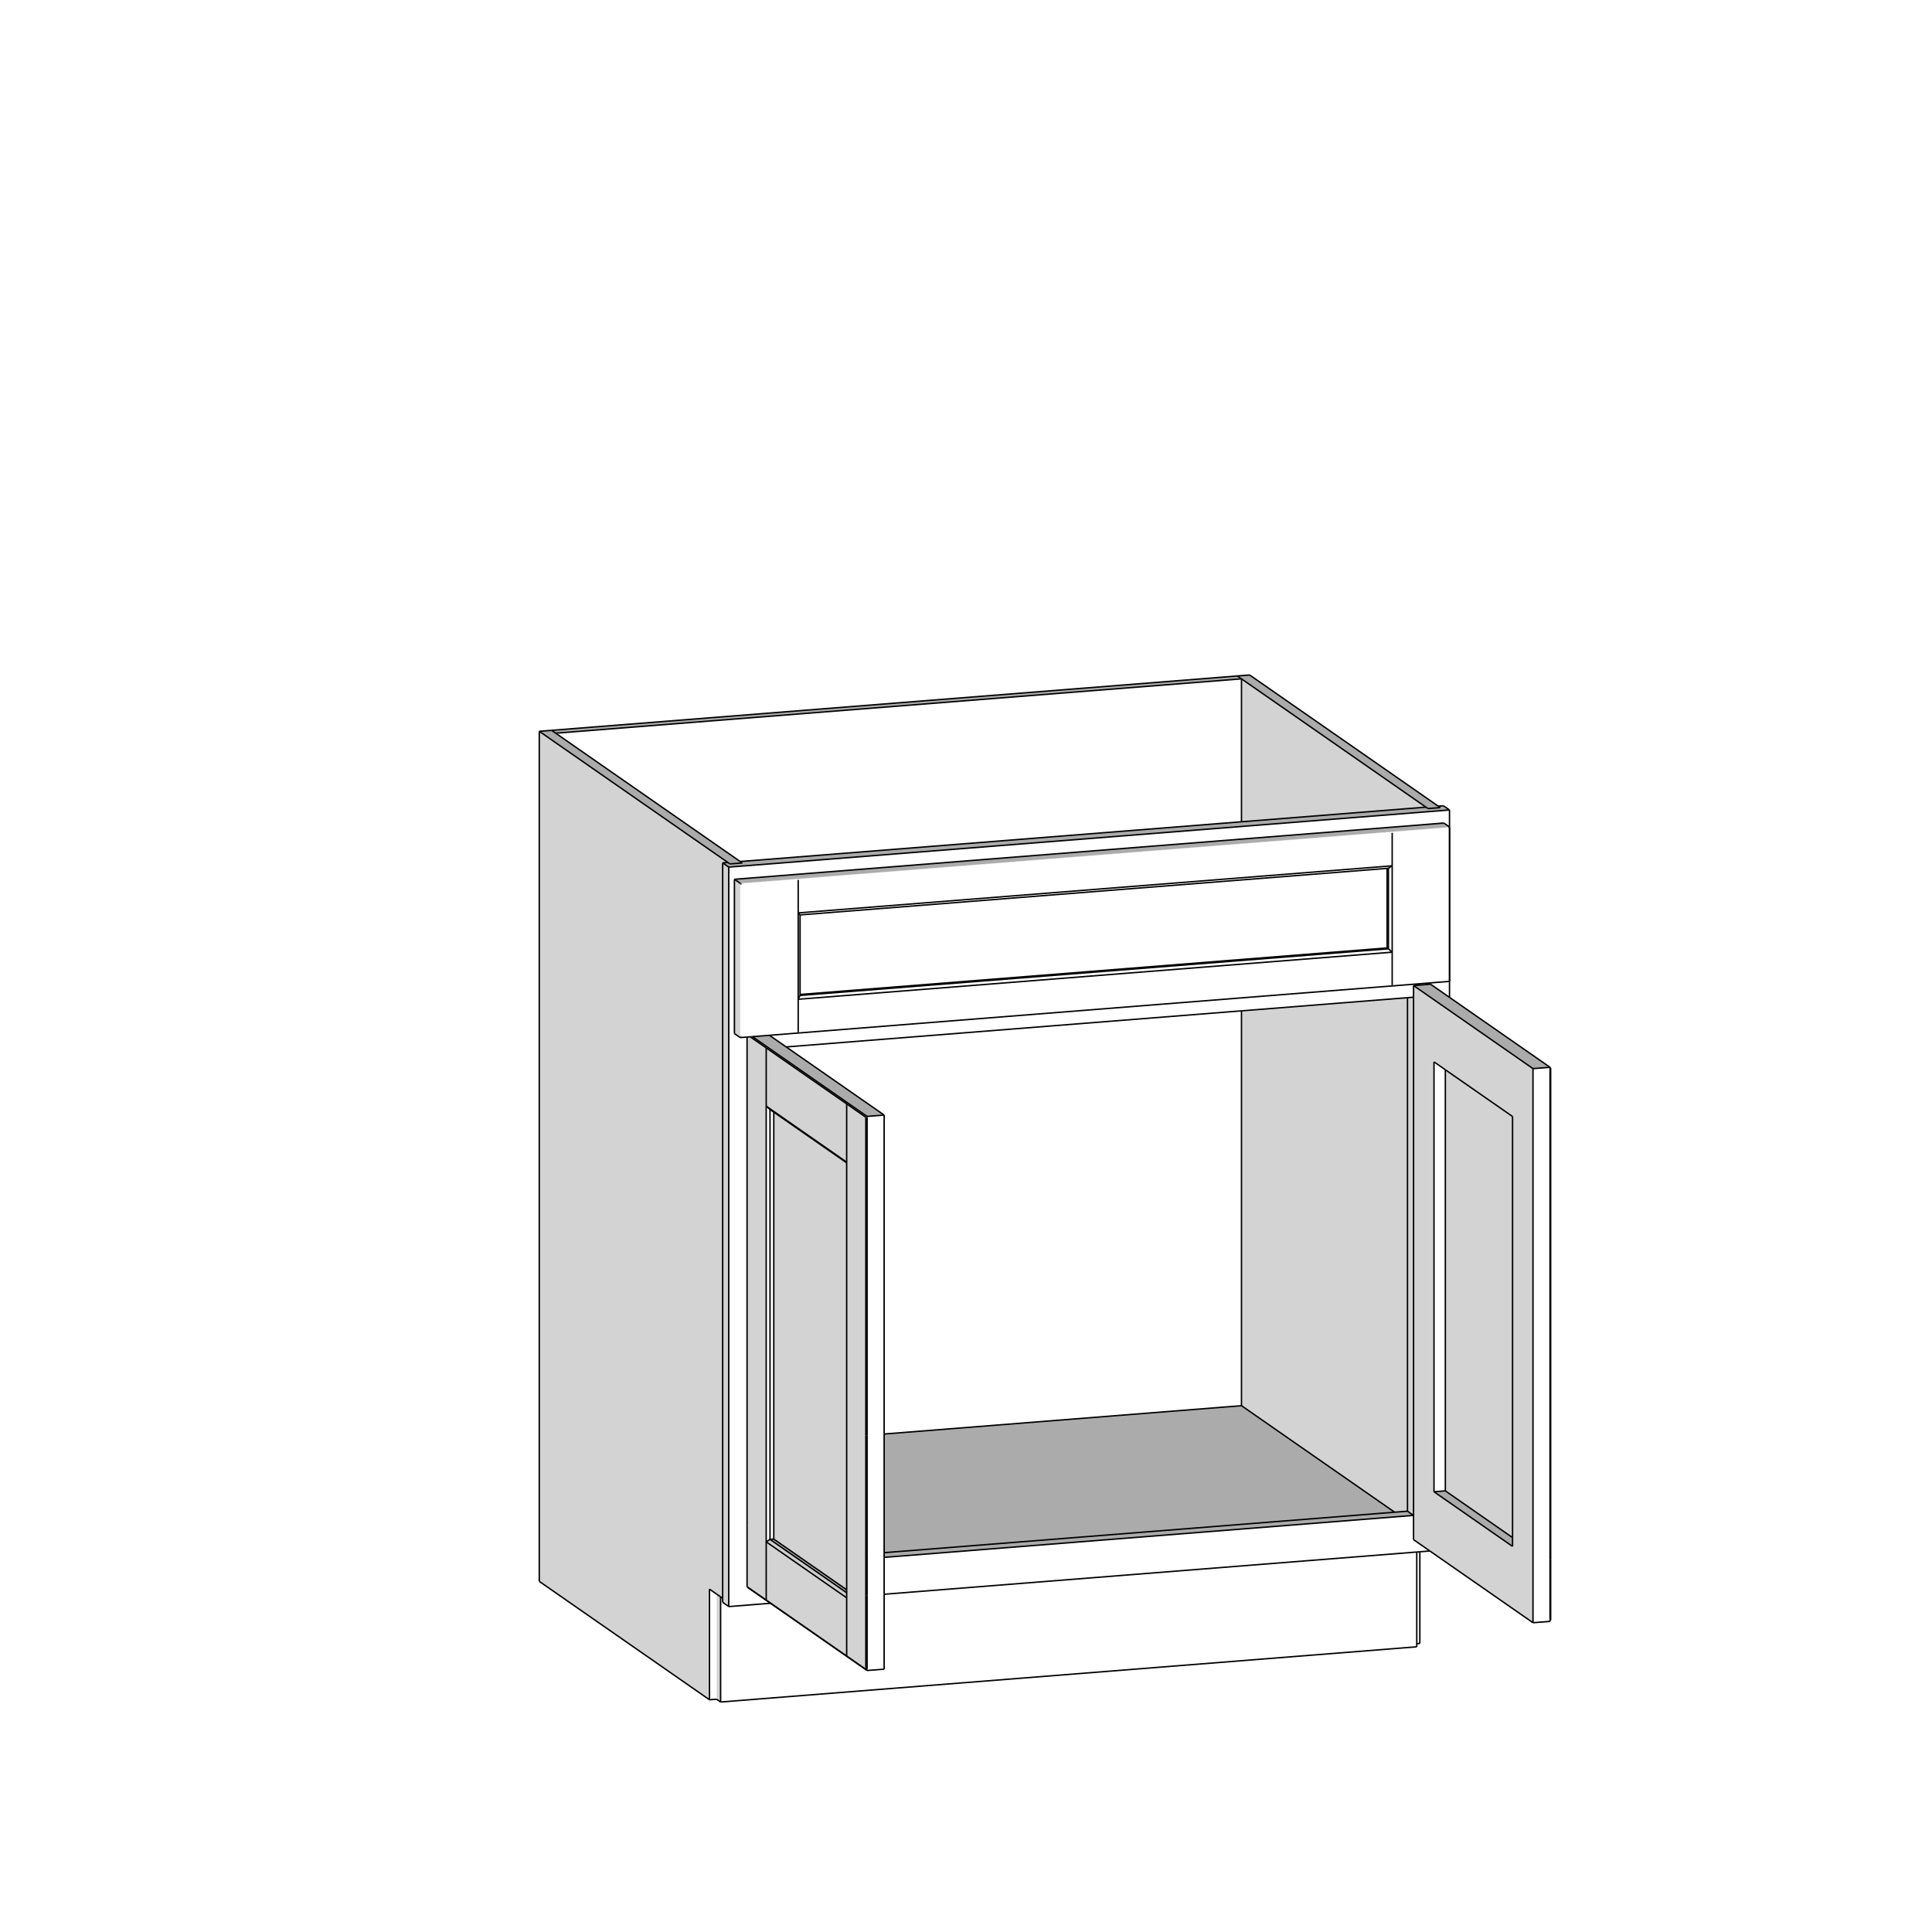 <?xml version="1.0" encoding="UTF-8"?> <svg xmlns="http://www.w3.org/2000/svg" id="Layer_2" data-name="Layer 2" viewBox="0 0 4200 4200"><defs><style> .cls-1 { stroke: #000; stroke-miterlimit: 10; stroke-width: 3.1px; } .cls-1, .cls-2 { fill: none; } .cls-3 { fill: #fff; } .cls-4 { fill: #cbcbcb; } .cls-5 { fill: silver; } .cls-6 { fill: #d6d6d6; } .cls-7 { fill: #cfcfcf; } .cls-8 { fill: #d3d3d3; } .cls-9 { fill: #ababab; } .cls-10 { fill: #b5b5b5; } .cls-11 { fill: #d2d2d2; } </style></defs><g id="Layer_1-2" data-name="Layer 1"><g><rect class="cls-3" width="4200" height="4200"></rect><rect class="cls-2" y="3700" width="4200" height="500"></rect></g><g><polygon class="cls-8" points="1557.79 3693.92 1557.79 3465.38 1566.54 3471.46 1566.54 3700 1557.79 3693.92"></polygon><polygon class="cls-3" points="1557.79 3465.38 1557.79 3693.92 1542.37 3695.14 1542.37 3454.65 1557.79 3465.38"></polygon><polygon class="cls-8" points="1542.37 3695.14 1172.34 3437.78 1172.34 1589.79 1582.36 1874.97 1571.05 1875.86 1571.05 3474.59 1566.54 3471.46 1557.79 3465.38 1542.37 3454.65 1542.37 3695.14"></polygon><polygon class="cls-9" points="1172.34 1589.79 1199.07 1587.67 1208.1 1593.94 1609.09 1872.85 1613.53 1875.94 1586.8 1878.06 1582.36 1874.97 1172.34 1589.79"></polygon><polygon class="cls-9" points="1586.8 1878.06 1613.53 1875.94 1609.09 1872.85 2698.86 1786.44 3099.86 1754.65 3104.3 1757.74 3131.03 1755.62 3126.59 1752.53 3137.9 1751.64 3151.09 1760.81 1584.24 1885.04 1571.05 1875.86 1582.36 1874.97 1586.8 1878.06"></polygon><polygon class="cls-9" points="2689.84 1469.47 2716.57 1467.35 3126.59 1752.53 3131.03 1755.62 3104.3 1757.74 3099.86 1754.65 2698.86 1475.75 2689.84 1469.47"></polygon><polygon class="cls-3" points="3086.6 3373.42 3086.6 3572.71 3079.92 3573.23 3079.92 3373.95 3086.6 3373.42"></polygon><polygon class="cls-3" points="3151.25 1797.9 3151.36 1798.11 1609.32 1920.37 1609.07 1920.17 3151.25 1797.9"></polygon><polygon class="cls-9" points="3151.25 1797.9 1609.07 1920.17 1596.58 1911.48 3138.75 1789.21 3151.09 1797.79 3151.25 1797.9"></polygon><polygon class="cls-8" points="1596.58 1911.48 1609.07 1920.17 1609.07 2255.6 1596.58 2246.91 1596.58 1911.48"></polygon><polygon class="cls-3" points="1596.58 2246.91 1609.07 2255.6 1609.32 2255.64 1609.7 2255.53 1624 2254.48 1624 3316.04 1623.31 3316.09 1624 3316.58 1624 3449.48 1625.36 3450.43 1625.36 3450.94 1674.83 3485.35 1584.24 3492.53 1584.24 1885.04 3151.09 1760.81 3151.09 1797.79 3138.75 1789.21 1596.58 1911.48 1596.58 2246.91"></polygon><polygon class="cls-8" points="1609.07 2255.6 1609.07 1920.17 1609.32 1920.37 1609.32 2255.64 1609.07 2255.6"></polygon><polygon class="cls-8" points="1609.32 2255.64 1609.32 1920.37 1609.7 1920.68 1609.7 2255.53 1609.32 2255.64"></polygon><polygon class="cls-3" points="1609.7 2255.53 1609.7 1920.68 1610.17 1921.09 1610.17 2255.27 1609.7 2255.53"></polygon><polygon class="cls-4" points="1610.17 1921.09 1609.7 1920.68 3151.32 1798.45 3151.13 1798.91 1610.17 1921.09"></polygon><polygon class="cls-3" points="1610.17 2255.27 1610.17 1921.09 1610.7 1921.57 1610.7 2254.88 1610.17 2255.27"></polygon><polygon class="cls-3" points="1610.7 2254.88 1610.7 1921.57 1611.27 1922.08 1611.27 2254.38 1610.7 2254.88"></polygon><polygon class="cls-3" points="1611.27 2254.38 1611.27 1922.08 1611.82 1922.6 1611.82 2253.81 1611.27 2254.38"></polygon><polygon class="cls-3" points="1611.27 2254.38 1611.82 2253.81 1735.2 2244.03 3026.51 2141.64 3149.88 2131.86 3150.39 2132.35 1611.27 2254.38"></polygon><polygon class="cls-3" points="1611.82 2253.81 1611.82 1922.6 1735.2 1912.82 1735.2 1984.55 1735.2 2172.3 1735.2 2244.03 1611.82 2253.81"></polygon><polygon class="cls-3" points="1735.2 1984.55 1735.2 1912.82 3026.51 1810.44 3026.51 1882.17 1735.2 1984.55"></polygon><polygon class="cls-3" points="3026.51 1882.17 3026.51 1810.44 3149.88 1800.66 3149.88 2131.86 3026.51 2141.64 3026.51 2069.92 3026.51 1882.17"></polygon><polygon class="cls-3" points="3026.51 2069.92 3026.51 2141.64 1735.2 2244.03 1735.2 2172.3 3026.51 2069.92"></polygon><polygon class="cls-3" points="1735.2 1984.55 3026.51 1882.17 3018.26 1887.54 3015.48 1887.76 1739.28 1988.94 1735.2 1984.55"></polygon><polygon class="cls-3" points="1735.2 1984.55 1739.28 1988.94 1739.28 2161.88 1739.28 2164.03 1735.2 2172.3 1735.2 1984.55"></polygon><polygon class="cls-3" points="1735.2 2172.3 1739.28 2164.03 3018.26 2062.63 3026.51 2069.92 1735.2 2172.3"></polygon><polygon class="cls-3" points="3018.26 1887.54 3026.51 1882.17 3026.51 2069.92 3018.26 2062.63 3018.26 1887.54"></polygon><polygon class="cls-3" points="1611.82 1922.6 1611.27 1922.08 3150.39 1800.05 3149.88 1800.66 3026.51 1810.44 1735.2 1912.82 1611.82 1922.6"></polygon><polygon class="cls-3" points="1610.7 2254.88 1611.27 2254.38 3150.39 2132.35 3150.82 2132.77 1610.7 2254.88"></polygon><polygon class="cls-3" points="1611.27 1922.08 1610.7 1921.57 3150.82 1799.46 3150.39 1800.05 1611.27 1922.08"></polygon><polygon class="cls-3" points="1609.7 2255.53 1610.17 2255.27 3151.13 2133.1 3151.32 2133.31 3151.09 2133.41 1672.7 2250.62 1635.69 2253.55 1635.02 2253.61 1634.25 2253.67 1633.38 2253.74 1632.49 2253.81 1631.63 2253.88 1630.91 2253.93 1624 2254.48 1609.7 2255.53"></polygon><polygon class="cls-3" points="1610.17 2255.27 1610.7 2254.88 3150.82 2132.77 3151.09 2133.05 3151.13 2133.1 1610.17 2255.27"></polygon><polygon class="cls-9" points="1609.7 1920.68 1609.32 1920.37 3151.36 1798.11 3151.32 1798.45 1609.7 1920.68"></polygon><polygon class="cls-3" points="1610.7 1921.57 1610.17 1921.09 3151.13 1798.91 3151.09 1798.99 3150.82 1799.46 1610.7 1921.57"></polygon><polygon class="cls-9" points="3018.26 2062.63 1739.28 2164.03 1739.28 2161.88 3015.48 2060.7 3018.26 2062.63"></polygon><polygon class="cls-3" points="3015.48 2060.7 1739.28 2161.88 1739.28 1988.94 3015.48 1887.76 3015.48 2060.7"></polygon><polygon class="cls-8" points="3015.48 2060.7 3015.48 1887.76 3018.26 1887.54 3018.26 2062.63 3015.48 2060.7"></polygon><polygon class="cls-3" points="3151.32 2133.31 3151.13 2133.1 3151.09 2133.05 3151.09 1798.99 3151.13 1798.91 3151.32 1798.45 3151.32 2133.31"></polygon><polygon class="cls-3" points="3149.88 1800.66 3150.39 1800.05 3150.39 2132.35 3149.88 2131.86 3149.88 1800.66"></polygon><polygon class="cls-3" points="3150.39 2132.35 3150.39 1800.05 3150.82 1799.46 3150.82 2132.77 3150.39 2132.35"></polygon><polygon class="cls-3" points="3150.82 2132.77 3150.82 1799.46 3151.09 1798.99 3151.09 2133.05 3150.82 2132.77"></polygon><polygon class="cls-8" points="1625.36 3450.94 1625.92 3450.84 1665.66 3478.45 1840.6 3600.13 1882.26 3629.1 1885.01 3631.05 1885.01 3631.53 1674.83 3485.35 1625.36 3450.94"></polygon><polygon class="cls-8" points="1624 3449.48 1624 3316.58 1624 3316.04 1624 2254.48 1630.91 2253.93 1665.66 2278.1 1665.66 2404.68 1665.66 3351.88 1665.66 3478.45 1625.92 3450.84 1625.36 3450.43 1624 3449.48"></polygon><polygon class="cls-3" points="1665.66 3351.88 1665.66 2404.68 1673.91 2411.96 1673.91 3346.51 1665.66 3351.88"></polygon><polygon class="cls-7" points="1665.66 3351.88 1673.91 3346.51 1840.6 3462.45 1840.6 3473.55 1665.66 3351.88"></polygon><polygon class="cls-3" points="1673.91 3346.51 1673.91 2411.96 1682.13 2417.68 1682.13 3345.85 1673.91 3346.51"></polygon><polygon class="cls-8" points="1682.13 3345.85 1682.13 2417.68 1840.6 2527.91 1840.6 3456.08 1682.13 3345.85"></polygon><polygon class="cls-9" points="1682.13 3345.85 1840.6 3456.08 1840.6 3462.45 1673.91 3346.51 1682.13 3345.85"></polygon><polygon class="cls-10" points="1673.91 2411.96 1665.66 2404.68 1840.6 2526.36 1840.6 2527.91 1682.13 2417.68 1673.91 2411.96"></polygon><polygon class="cls-4" points="1665.66 2278.1 1630.91 2253.93 1631.63 2253.88 1884.74 2429.92 1884.18 2430.12 1882.26 2428.79 1840.6 2399.78 1665.66 2278.1"></polygon><polygon class="cls-3" points="1883.62 2430.22 1884.18 2430.12 1884.18 3120.42 1883.62 3120.46 1883.62 2430.22"></polygon><polygon class="cls-3" points="1883.62 3120.46 1884.18 3120.42 1884.18 3378.37 1883.62 3378.41 1883.62 3120.46"></polygon><polygon class="cls-5" points="1884.74 2429.92 1631.63 2253.88 1632.49 2253.81 1885.01 2429.44 1885.01 2429.77 1884.74 2429.92"></polygon><polygon class="cls-4" points="1885.01 2429.44 1632.49 2253.81 1633.38 2253.74 1885.01 2428.75 1885.01 2429.44"></polygon><polygon class="cls-11" points="1885.01 2428.75 1633.38 2253.74 1634.25 2253.67 1885.01 2428.08 1885.01 2428.75"></polygon><polygon class="cls-6" points="1885.01 2428.08 1634.25 2253.67 1635.02 2253.61 1885.01 2427.48 1885.01 2428.08"></polygon><polygon class="cls-3" points="1885.01 2427.48 1635.02 2253.61 1635.69 2253.55 1885.01 2426.96 1885.01 2427.48"></polygon><polygon class="cls-9" points="1885.01 2426.96 1635.69 2253.55 1672.7 2250.62 1709.12 2275.95 1922.02 2424.03 1885.01 2426.96"></polygon><polygon class="cls-3" points="1885.01 2426.96 1922.02 2424.03 1922.02 3117.41 1922.02 3375.37 1922.02 3385.59 1922.02 3465.75 1922.02 3628.6 1885.01 3631.53 1885.01 3631.05 1885.01 3630.45 1885.01 3629.79 1885.01 3629.1 1885.01 3628.43 1884.97 3627.8 1885.01 3627.34 1885.01 3626.99 1885.01 3468.68 1885.01 3388.52 1885.01 3378.3 1885.01 3120.35 1885.01 2429.77 1885.01 2429.44 1885.01 2428.75 1885.01 2428.08 1885.01 2427.48 1885.01 2426.96"></polygon><polygon class="cls-3" points="1885.01 3631.53 1922.02 3628.6 1922.02 3465.75 3079.92 3373.95 3079.92 3573.23 3079.92 3580.01 1566.54 3700 1566.54 3471.46 1571.05 3474.59 1571.05 3483.36 1584.24 3492.53 1674.83 3485.35 1885.01 3631.53"></polygon><polygon class="cls-3" points="1884.74 2429.92 1885.01 2429.77 1885.01 3120.35 1884.74 3120.37 1884.74 2429.92"></polygon><polygon class="cls-3" points="1884.74 3120.37 1885.01 3120.35 1885.01 3378.3 1884.74 3378.32 1884.74 3120.37"></polygon><polygon class="cls-3" points="1882.26 2429.61 1883.11 2430.2 1883.11 3120.5 1882.69 3120.53 1882.69 2430.08 1882.37 2429.86 1882.26 2429.78 1882.26 2429.61"></polygon><polygon class="cls-9" points="1882.69 3120.53 1883.11 3120.5 1883.11 3378.45 1882.69 3378.49 1882.69 3120.53"></polygon><polygon class="cls-3" points="1882.37 2429.86 1882.69 2430.08 1882.69 3120.53 1882.69 3378.49 1882.69 3388.71 1882.69 3468.87 1882.69 3625.18 1882.69 3625.37 1882.69 3625.72 1882.69 3626.21 1882.69 3626.77 1882.37 3627.22 1882.37 3626.59 1882.37 3625.99 1882.37 3625.5 1882.37 3625.15 1882.37 3624.96 1882.37 3468.89 1882.37 3388.73 1882.37 3378.51 1882.37 3120.56 1882.37 2429.86"></polygon><polygon class="cls-3" points="1883.11 2430.2 1883.62 2430.22 1883.62 3120.46 1883.62 3378.41 1883.62 3388.63 1883.62 3468.79 1883.62 3625.83 1883.62 3626.02 1883.59 3626.35 1883.11 3626.48 1883.11 3626.02 1883.11 3625.67 1883.11 3625.48 1883.11 3468.84 1883.11 3388.67 1883.11 3378.45 1883.11 3120.5 1883.11 2430.2"></polygon><polygon class="cls-3" points="1884.18 2430.12 1884.74 2429.92 1884.74 3120.37 1884.74 3378.32 1884.74 3388.54 1884.74 3468.71 1884.74 3626.61 1884.18 3626.39 1884.18 3626.22 1884.18 3468.75 1884.18 3388.59 1884.18 3378.37 1884.18 3120.42 1884.18 2430.12"></polygon><polygon class="cls-8" points="1840.6 2526.36 1665.66 2404.68 1665.66 2278.1 1840.6 2399.78 1840.6 2526.36"></polygon><polygon class="cls-3" points="1884.18 3626.39 1884.74 3626.61 1884.74 3468.71 1885.01 3468.68 1885.01 3626.99 1884.18 3626.39"></polygon><polygon class="cls-8" points="1882.26 3629.1 1840.6 3600.13 1840.6 3473.55 1840.6 3462.45 1840.6 3456.08 1840.6 2527.91 1840.6 2526.36 1840.6 2399.78 1882.26 2428.79 1882.26 2429.27 1882.26 2429.61 1882.26 2429.78 1882.26 3120.57 1882.26 3378.52 1882.26 3388.74 1882.26 3468.9 1882.26 3624.88 1882.26 3625.07 1882.26 3625.42 1882.26 3625.91 1882.26 3626.52 1882.26 3627.18 1882.26 3627.56 1882.26 3627.87 1882.26 3628.54 1882.26 3629.1"></polygon><polygon class="cls-8" points="1665.66 3351.88 1840.6 3473.55 1840.6 3600.13 1665.66 3478.45 1665.66 3351.88"></polygon><polygon class="cls-3" points="1884.74 3378.32 1885.01 3378.3 1885.01 3388.52 1884.74 3388.54 1884.74 3378.32"></polygon><polygon class="cls-3" points="1883.62 3378.41 1884.18 3378.37 1884.18 3388.59 1883.62 3388.63 1883.62 3378.41"></polygon><polygon class="cls-9" points="1882.69 3378.49 1883.11 3378.45 1883.11 3388.67 1882.69 3388.71 1882.69 3378.49"></polygon><polygon class="cls-3" points="1884.74 3388.54 1885.01 3388.52 1885.01 3468.68 1884.74 3468.71 1884.74 3388.54"></polygon><polygon class="cls-3" points="1883.62 3388.63 1884.18 3388.59 1884.18 3468.75 1883.62 3468.79 1883.62 3388.63"></polygon><polygon class="cls-3" points="1882.69 3388.71 1883.11 3388.67 1883.11 3468.84 1882.69 3468.87 1882.69 3388.71"></polygon><polygon class="cls-8" points="1584.24 1885.04 1584.24 3492.53 1571.05 3483.36 1571.05 3474.59 1571.05 1875.86 1584.24 1885.04"></polygon><polygon class="cls-3" points="1882.69 3468.87 1883.11 3468.84 1883.11 3625.48 1882.69 3625.18 1882.69 3468.87"></polygon><polygon class="cls-3" points="1883.62 3468.79 1884.18 3468.75 1884.18 3626.22 1883.62 3625.83 1883.62 3468.79"></polygon><polygon class="cls-3" points="3151.09 2133.41 3151.09 2168.18 3109.96 2139.57 3072.95 2142.51 3072.95 2167.82 3059.76 2168.87 2698.86 2197.48 1709.12 2275.95 1672.7 2250.62 3151.09 2133.41"></polygon><polygon class="cls-3" points="3369.61 3389.72 3370.12 3389.66 3370.35 3389.66 3370.35 3520.7 3370.72 3521.31 3369.61 3520.54 3369.61 3389.72"></polygon><polygon class="cls-3" points="3369.88 3388.78 3369.61 3388.76 3369.61 2321.28 3370.72 2322.06 3370.35 2322.46 3370.35 3388.86 3369.88 3388.78"></polygon><polygon class="cls-3" points="3369.61 3524.73 3332.59 3527.66 3332.59 2323.1 3369.61 2320.17 3369.61 2320.68 3369.61 2321.28 3369.61 3388.76 3369.61 3389.72 3369.61 3520.54 3369.61 3521.03 3369.61 3524.73"></polygon><polygon class="cls-9" points="3369.61 2320.17 3332.59 2323.1 3072.95 2142.51 3109.96 2139.57 3151.09 2168.18 3369.61 2320.17"></polygon><path class="cls-8" d="M3117.38,2308.43v934.54l170.78,118.78v-934.54l-146.1-101.62-24.68-17.16Zm215.21,14.67v1204.57l-224.24-155.97-35.4-24.62v-1204.57l259.64,180.59Z"></path><polygon class="cls-3" points="3072.95 3294.34 3072.95 3347.08 3108.35 3371.7 3086.6 3373.42 3079.92 3373.95 1922.02 3465.75 1922.02 3385.59 3072.95 3294.34"></polygon><polygon class="cls-9" points="3072.95 3294.34 1922.02 3385.59 1922.02 3375.37 3031.79 3287.38 3059.76 3285.16 3072.95 3294.34"></polygon><polygon class="cls-8" points="3072.95 3294.34 3059.76 3285.16 3059.76 2168.87 3072.95 2167.82 3072.95 3294.34"></polygon><polygon class="cls-8" points="3059.76 2168.87 3059.76 3285.16 3031.79 3287.38 2698.86 3055.82 2698.86 2197.48 3059.76 2168.87"></polygon><polygon class="cls-9" points="2698.86 3055.82 3031.79 3287.38 1922.02 3375.37 1922.02 3117.41 2698.86 3055.82"></polygon><polygon class="cls-3" points="2698.86 2197.48 2698.86 3055.82 1922.02 3117.41 1922.02 2424.03 1709.12 2275.95 2698.86 2197.48"></polygon><polygon class="cls-9" points="1199.07 1587.67 2689.84 1469.47 2698.86 1475.75 1208.1 1593.94 1199.07 1587.67"></polygon><polygon class="cls-3" points="1208.1 1593.94 2698.86 1475.75 2698.86 1786.44 1609.09 1872.85 1208.1 1593.94"></polygon><polygon class="cls-8" points="2698.86 1786.44 2698.86 1475.75 3099.86 1754.65 2698.86 1786.44"></polygon><polygon class="cls-8" points="3288.16 3342.63 3142.06 3241.01 3142.06 2325.59 3288.16 2427.21 3288.16 3342.63"></polygon><polygon class="cls-9" points="3142.06 3241.01 3288.16 3342.63 3288.16 3361.75 3117.38 3242.97 3142.06 3241.01"></polygon><polygon class="cls-3" points="3142.06 2325.59 3142.06 3241.01 3117.38 3242.97 3117.38 2308.43 3142.06 2325.59"></polygon><line class="cls-1" x1="2698.86" y1="3055.82" x2="3031.79" y2="3287.38"></line><line class="cls-1" x1="2698.86" y1="3055.82" x2="2698.86" y2="2197.48"></line><line class="cls-1" x1="2698.86" y1="1786.44" x2="2698.86" y2="1475.75"></line><line class="cls-1" x1="3072.95" y1="3347.08" x2="3072.95" y2="3294.34"></line><line class="cls-1" x1="1882.26" y1="3120.57" x2="1882.37" y2="3120.56"></line><line class="cls-1" x1="1882.69" y1="3120.53" x2="1883.11" y2="3120.5"></line><line class="cls-1" x1="1883.62" y1="3120.46" x2="1884.18" y2="3120.42"></line><line class="cls-1" x1="1884.74" y1="3120.37" x2="1885.01" y2="3120.35"></line><line class="cls-1" x1="1922.02" y1="3117.41" x2="2698.86" y2="3055.82"></line><line class="cls-1" x1="1172.34" y1="3437.78" x2="1542.37" y2="3695.14"></line><line class="cls-1" x1="1199.07" y1="1587.67" x2="1172.34" y2="1589.79"></line><line class="cls-1" x1="1613.53" y1="1875.94" x2="1586.8" y2="1878.06"></line><line class="cls-1" x1="1557.79" y1="3693.92" x2="1542.37" y2="3695.14"></line><line class="cls-1" x1="1172.34" y1="1589.79" x2="1172.34" y2="3437.78"></line><line class="cls-1" x1="1542.37" y1="3695.14" x2="1542.37" y2="3454.65"></line><line class="cls-1" x1="2716.57" y1="1467.35" x2="2689.84" y2="1469.47"></line><line class="cls-1" x1="3131.03" y1="1755.62" x2="3104.3" y2="1757.74"></line><line class="cls-1" x1="3086.6" y1="3572.71" x2="3086.6" y2="3373.42"></line><line class="cls-1" x1="3086.6" y1="3572.71" x2="3079.92" y2="3573.23"></line><line class="cls-1" x1="3026.51" y1="2069.92" x2="3026.51" y2="2141.64"></line><line class="cls-1" x1="3026.51" y1="1882.17" x2="3026.51" y2="1810.44"></line><line class="cls-1" x1="1735.2" y1="1984.55" x2="1735.2" y2="1912.82"></line><line class="cls-1" x1="1735.2" y1="2172.3" x2="1735.2" y2="2244.03"></line><line class="cls-1" x1="1735.2" y1="2172.3" x2="1739.28" y2="2164.03"></line><line class="cls-1" x1="1596.58" y1="2246.91" x2="1609.07" y2="2255.6"></line><line class="cls-1" x1="3015.48" y1="2060.7" x2="3015.48" y2="1887.76"></line><line class="cls-1" x1="1739.28" y1="1988.94" x2="1735.2" y2="1984.55"></line><line class="cls-1" x1="3018.26" y1="1887.54" x2="3026.51" y2="1882.17"></line><line class="cls-1" x1="3026.51" y1="1882.17" x2="1735.2" y2="1984.55"></line><line class="cls-1" x1="1735.2" y1="1984.55" x2="1735.2" y2="2172.3"></line><line class="cls-1" x1="1609.07" y1="1920.17" x2="1596.58" y2="1911.48"></line><line class="cls-1" x1="1611.27" y1="2254.38" x2="1611.82" y2="2253.81"></line><line class="cls-1" x1="1611.82" y1="1922.6" x2="1611.27" y2="1922.08"></line><line class="cls-1" x1="1610.17" y1="1921.09" x2="1609.7" y2="1920.68"></line><line class="cls-1" x1="1610.7" y1="2254.88" x2="1611.27" y2="2254.38"></line><line class="cls-1" x1="1611.27" y1="1922.08" x2="1610.7" y2="1921.57"></line><line class="cls-1" x1="1609.7" y1="2255.53" x2="1610.17" y2="2255.27"></line><line class="cls-1" x1="1610.17" y1="2255.27" x2="1610.7" y2="2254.88"></line><line class="cls-1" x1="1609.32" y1="2255.64" x2="1609.7" y2="2255.53"></line><line class="cls-1" x1="1609.7" y1="1920.68" x2="1609.32" y2="1920.37"></line><line class="cls-1" x1="1609.07" y1="2255.6" x2="1609.32" y2="2255.64"></line><line class="cls-1" x1="1610.7" y1="1921.57" x2="1610.17" y2="1921.09"></line><line class="cls-1" x1="1739.28" y1="2161.88" x2="3015.48" y2="2060.7"></line><line class="cls-1" x1="3018.26" y1="2062.63" x2="3026.51" y2="2069.92"></line><line class="cls-1" x1="3018.26" y1="2062.63" x2="1739.28" y2="2164.03"></line><line class="cls-1" x1="1735.2" y1="2172.3" x2="3026.51" y2="2069.92"></line><line class="cls-1" x1="1609.32" y1="1920.37" x2="1609.07" y2="1920.17"></line><line class="cls-1" x1="3151.36" y1="1798.11" x2="3151.25" y2="1797.9"></line><line class="cls-1" x1="3151.13" y1="2133.1" x2="3151.32" y2="2133.31"></line><line class="cls-1" x1="3149.88" y1="1800.66" x2="3150.39" y2="1800.05"></line><line class="cls-1" x1="3149.88" y1="2131.86" x2="3150.39" y2="2132.35"></line><line class="cls-1" x1="3150.39" y1="2132.35" x2="3150.82" y2="2132.77"></line><line class="cls-1" x1="3151.13" y1="1798.91" x2="3151.32" y2="1798.45"></line><line class="cls-1" x1="3151.32" y1="1798.45" x2="3151.36" y2="1798.11"></line><line class="cls-1" x1="3150.39" y1="1800.05" x2="3150.82" y2="1799.46"></line><line class="cls-1" x1="3018.26" y1="1887.54" x2="3018.26" y2="2062.63"></line><line class="cls-1" x1="3026.51" y1="2069.92" x2="3026.51" y2="1882.17"></line><line class="cls-1" x1="3015.48" y1="2060.7" x2="3018.26" y2="2062.63"></line><line class="cls-1" x1="3151.32" y1="2133.31" x2="3151.36" y2="2133.39"></line><line class="cls-1" x1="1623.31" y1="3316.09" x2="1624" y2="3316.58"></line><line class="cls-1" x1="1624" y1="3316.04" x2="1623.31" y2="3316.09"></line><line class="cls-1" x1="1625.36" y1="3450.94" x2="1625.36" y2="3450.43"></line><line class="cls-1" x1="1625.36" y1="3450.94" x2="1625.92" y2="3450.84"></line><line class="cls-1" x1="1682.13" y1="3345.85" x2="1840.6" y2="3456.08"></line><line class="cls-1" x1="1682.13" y1="2417.68" x2="1682.13" y2="3345.85"></line><line class="cls-1" x1="1635.69" y1="2253.55" x2="1885.01" y2="2426.96"></line><line class="cls-1" x1="1624" y1="3449.48" x2="1624" y2="3316.58"></line><line class="cls-1" x1="1665.66" y1="3351.88" x2="1673.91" y2="3346.51"></line><line class="cls-1" x1="1673.91" y1="3346.51" x2="1673.91" y2="2411.96"></line><line class="cls-1" x1="1673.91" y1="2411.96" x2="1665.66" y2="2404.68"></line><line class="cls-1" x1="1665.66" y1="3351.88" x2="1665.66" y2="2404.68"></line><line class="cls-1" x1="1885.01" y1="2426.96" x2="1922.02" y2="2424.03"></line><line class="cls-1" x1="1673.91" y1="3346.51" x2="1682.13" y2="3345.85"></line><line class="cls-1" x1="1883.62" y1="2430.22" x2="1884.18" y2="2430.12"></line><line class="cls-1" x1="1885.01" y1="3631.53" x2="1922.02" y2="3628.6"></line><line class="cls-1" x1="1630.91" y1="2253.93" x2="1665.66" y2="2278.1"></line><line class="cls-1" x1="1884.74" y1="2429.92" x2="1885.01" y2="2429.77"></line><line class="cls-1" x1="1882.26" y1="2429.78" x2="1882.37" y2="2429.86"></line><line class="cls-1" x1="1882.37" y1="2429.86" x2="1882.69" y2="2430.08"></line><line class="cls-1" x1="1883.11" y1="2430.2" x2="1883.62" y2="2430.22"></line><line class="cls-1" x1="1884.18" y1="2430.12" x2="1884.74" y2="2429.92"></line><line class="cls-1" x1="1665.66" y1="2404.68" x2="1840.6" y2="2526.36"></line><line class="cls-1" x1="1883.11" y1="3626.48" x2="1883.59" y2="3626.35"></line><line class="cls-1" x1="1883.59" y1="3626.35" x2="1884.18" y2="3626.39"></line><line class="cls-1" x1="1884.18" y1="3626.39" x2="1884.74" y2="3626.61"></line><line class="cls-1" x1="1882.69" y1="3626.77" x2="1883.11" y2="3626.48"></line><line class="cls-1" x1="1882.26" y1="3627.56" x2="1882.37" y2="3627.22"></line><line class="cls-1" x1="1882.37" y1="3627.22" x2="1882.69" y2="3626.77"></line><line class="cls-1" x1="1882.26" y1="3629.1" x2="1840.6" y2="3600.13"></line><line class="cls-1" x1="1840.6" y1="3473.55" x2="1665.66" y2="3351.88"></line><line class="cls-1" x1="1840.6" y1="3462.45" x2="1673.91" y2="3346.51"></line><line class="cls-1" x1="1884.18" y1="3626.22" x2="1883.62" y2="3625.83"></line><line class="cls-1" x1="1883.11" y1="3625.48" x2="1882.69" y2="3625.18"></line><line class="cls-1" x1="1882.37" y1="3624.96" x2="1882.26" y2="3624.88"></line><line class="cls-1" x1="1840.6" y1="3600.13" x2="1665.66" y2="3478.45"></line><line class="cls-1" x1="1840.6" y1="3473.55" x2="1840.6" y2="3600.13"></line><line class="cls-1" x1="1665.66" y1="3351.88" x2="1665.66" y2="3478.45"></line><line class="cls-1" x1="1665.66" y1="2278.1" x2="1840.6" y2="2399.78"></line><line class="cls-1" x1="1665.66" y1="2404.68" x2="1665.66" y2="2278.1"></line><line class="cls-1" x1="1840.6" y1="2399.78" x2="1882.26" y2="2428.79"></line><line class="cls-1" x1="1840.6" y1="2526.36" x2="1840.6" y2="2399.78"></line><line class="cls-1" x1="1885.01" y1="3378.3" x2="1884.74" y2="3378.32"></line><line class="cls-1" x1="1884.18" y1="3378.37" x2="1883.62" y2="3378.41"></line><line class="cls-1" x1="1883.11" y1="3378.45" x2="1882.69" y2="3378.49"></line><line class="cls-1" x1="1882.37" y1="3378.51" x2="1882.26" y2="3378.52"></line><line class="cls-1" x1="1609.09" y1="1872.85" x2="1613.53" y2="1875.94"></line><line class="cls-1" x1="3099.86" y1="1754.65" x2="3104.3" y2="1757.74"></line><line class="cls-1" x1="3126.59" y1="1752.53" x2="3131.03" y2="1755.62"></line><line class="cls-1" x1="3072.95" y1="3294.34" x2="1922.02" y2="3385.59"></line><line class="cls-1" x1="1885.01" y1="3388.52" x2="1884.74" y2="3388.54"></line><line class="cls-1" x1="1884.18" y1="3388.59" x2="1883.62" y2="3388.63"></line><line class="cls-1" x1="1883.11" y1="3388.67" x2="1882.69" y2="3388.71"></line><line class="cls-1" x1="1882.37" y1="3388.73" x2="1882.26" y2="3388.74"></line><line class="cls-1" x1="1582.36" y1="1874.97" x2="1586.8" y2="1878.06"></line><line class="cls-1" x1="3072.95" y1="3294.34" x2="3059.76" y2="3285.16"></line><line class="cls-1" x1="3151.09" y1="1760.81" x2="1584.24" y2="1885.04"></line><line class="cls-1" x1="1584.24" y1="1885.04" x2="1584.24" y2="3492.53"></line><line class="cls-1" x1="1584.24" y1="3492.53" x2="1674.83" y2="3485.35"></line><line class="cls-1" x1="1882.26" y1="3468.9" x2="1882.37" y2="3468.89"></line><line class="cls-1" x1="1882.69" y1="3468.87" x2="1883.11" y2="3468.84"></line><line class="cls-1" x1="1883.62" y1="3468.79" x2="1884.18" y2="3468.75"></line><line class="cls-1" x1="1884.74" y1="3468.71" x2="1885.01" y2="3468.68"></line><line class="cls-1" x1="3151.09" y1="2168.18" x2="3151.09" y2="2133.41"></line><line class="cls-1" x1="3151.09" y1="2133.05" x2="3151.09" y2="1798.99"></line><line class="cls-1" x1="3151.09" y1="1797.79" x2="3151.09" y2="1760.81"></line><line class="cls-1" x1="3137.9" y1="1751.64" x2="3126.59" y2="1752.53"></line><line class="cls-1" x1="1584.24" y1="3492.53" x2="1571.05" y2="3483.36"></line><line class="cls-1" x1="3151.09" y1="1760.81" x2="3137.9" y2="1751.64"></line><line class="cls-1" x1="1582.36" y1="1874.97" x2="1571.05" y2="1875.86"></line><line class="cls-1" x1="1584.24" y1="1885.04" x2="1571.05" y2="1875.86"></line><line class="cls-1" x1="3072.95" y1="2167.82" x2="3072.95" y2="3294.34"></line><line class="cls-1" x1="3059.76" y1="2168.87" x2="3059.76" y2="3285.16"></line><line class="cls-1" x1="3370.54" y1="3389.57" x2="3370.86" y2="3389.46"></line><line class="cls-1" x1="3371.04" y1="3389.34" x2="3371.08" y2="3389.21"></line><line class="cls-1" x1="3370.86" y1="3389.46" x2="3371.04" y2="3389.34"></line><line class="cls-1" x1="3370.97" y1="3389.08" x2="3370.72" y2="3388.96"></line><line class="cls-1" x1="3371.08" y1="3389.21" x2="3370.97" y2="3389.08"></line><line class="cls-1" x1="3369.61" y1="3389.72" x2="3370.12" y2="3389.66"></line><line class="cls-1" x1="3369.88" y1="3388.78" x2="3369.61" y2="3388.76"></line><line class="cls-1" x1="3370.35" y1="3388.86" x2="3369.88" y2="3388.78"></line><line class="cls-1" x1="3370.72" y1="3388.96" x2="3370.35" y2="3388.86"></line><line class="cls-1" x1="3332.59" y1="3527.66" x2="3369.61" y2="3524.73"></line><line class="cls-1" x1="3369.61" y1="2320.17" x2="3332.59" y2="2323.1"></line><line class="cls-1" x1="3332.59" y1="3527.66" x2="3332.59" y2="2323.1"></line><line class="cls-1" x1="3288.16" y1="3342.63" x2="3142.06" y2="3241.01"></line><line class="cls-1" x1="3370.72" y1="2322.06" x2="3370.35" y2="2322.46"></line><line class="cls-1" x1="3370.97" y1="3521.97" x2="3370.97" y2="3389.61"></line><line class="cls-1" x1="3370.97" y1="2321.63" x2="3370.72" y2="2322.06"></line><line class="cls-1" x1="3370.72" y1="3521.31" x2="3370.97" y2="3521.97"></line><line class="cls-1" x1="3332.59" y1="2323.1" x2="3072.95" y2="2142.51"></line><line class="cls-1" x1="3370.35" y1="3520.7" x2="3370.72" y2="3521.31"></line><line class="cls-1" x1="3142.06" y1="3241.01" x2="3142.06" y2="2325.59"></line><line class="cls-1" x1="3370.97" y1="2321.63" x2="3369.61" y2="2320.68"></line><line class="cls-1" x1="3117.38" y1="3242.97" x2="3117.38" y2="2308.43"></line><line class="cls-1" x1="3117.38" y1="3242.97" x2="3142.06" y2="3241.01"></line><line class="cls-1" x1="3288.16" y1="3361.75" x2="3117.38" y2="3242.97"></line><line class="cls-1" x1="3370.97" y1="3389.08" x2="3370.97" y2="2321.63"></line><line class="cls-1" x1="3369.61" y1="3521.03" x2="3370.97" y2="3521.97"></line><line class="cls-1" x1="2689.84" y1="1469.47" x2="1199.07" y2="1587.67"></line><line class="cls-1" x1="1199.07" y1="1587.67" x2="1208.1" y2="1593.94"></line><line class="cls-1" x1="2698.86" y1="1475.75" x2="1208.1" y2="1593.94"></line><line class="cls-1" x1="2689.84" y1="1469.47" x2="2698.86" y2="1475.75"></line><line class="cls-1" x1="1566.54" y1="3700" x2="3079.92" y2="3580.01"></line><line class="cls-1" x1="1566.54" y1="3471.46" x2="1566.54" y2="3700"></line><line class="cls-1" x1="1566.54" y1="3700" x2="1557.79" y2="3693.92"></line><line class="cls-1" x1="1582.36" y1="1874.97" x2="1172.34" y2="1589.79"></line><line class="cls-1" x1="1542.37" y1="3454.65" x2="1557.79" y2="3465.38"></line><line class="cls-1" x1="3126.59" y1="1752.53" x2="2716.57" y2="1467.35"></line><line class="cls-1" x1="1739.28" y1="1988.94" x2="3015.48" y2="1887.76"></line><line class="cls-1" x1="3015.48" y1="1887.76" x2="3018.26" y2="1887.54"></line><line class="cls-1" x1="1739.28" y1="2164.03" x2="1739.28" y2="2161.88"></line><line class="cls-1" x1="1739.28" y1="2161.88" x2="1739.28" y2="1988.94"></line><line class="cls-1" x1="3151.25" y1="1797.9" x2="3151.09" y2="1797.79"></line><line class="cls-1" x1="3151.09" y1="1797.79" x2="3138.75" y2="1789.21"></line><line class="cls-1" x1="1624" y1="2254.48" x2="1609.7" y2="2255.53"></line><line class="cls-1" x1="3150.82" y1="2132.77" x2="3151.09" y2="2133.05"></line><line class="cls-1" x1="3151.09" y1="2133.05" x2="3151.13" y2="2133.1"></line><line class="cls-1" x1="3150.82" y1="1799.46" x2="3151.09" y2="1798.99"></line><line class="cls-1" x1="3151.09" y1="1798.99" x2="3151.13" y2="1798.91"></line><line class="cls-1" x1="1672.7" y1="2250.62" x2="1709.12" y2="2275.95"></line><line class="cls-1" x1="1709.12" y1="2275.95" x2="1922.02" y2="2424.03"></line><line class="cls-1" x1="1673.91" y1="2411.96" x2="1682.13" y2="2417.68"></line><line class="cls-1" x1="1682.13" y1="2417.68" x2="1840.6" y2="2527.91"></line><line class="cls-1" x1="1885.01" y1="3631.53" x2="1674.83" y2="3485.35"></line><line class="cls-1" x1="1674.83" y1="3485.35" x2="1625.36" y2="3450.94"></line><line class="cls-1" x1="1624" y1="3316.58" x2="1624" y2="3316.04"></line><line class="cls-1" x1="1624" y1="3316.04" x2="1624" y2="2254.48"></line><line class="cls-1" x1="1625.36" y1="3450.43" x2="1624" y2="3449.48"></line><line class="cls-1" x1="3059.76" y1="3285.16" x2="3031.79" y2="3287.38"></line><line class="cls-1" x1="3031.79" y1="3287.38" x2="1922.02" y2="3375.37"></line><line class="cls-1" x1="1922.02" y1="3465.75" x2="3079.92" y2="3373.95"></line><line class="cls-1" x1="1571.05" y1="1875.86" x2="1571.05" y2="3474.59"></line><line class="cls-1" x1="1571.05" y1="3474.59" x2="1571.05" y2="3483.36"></line><line class="cls-1" x1="3099.86" y1="1754.65" x2="2698.86" y2="1786.44"></line><line class="cls-1" x1="2698.86" y1="1786.44" x2="1609.09" y2="1872.85"></line><line class="cls-1" x1="2698.86" y1="2197.48" x2="1709.12" y2="2275.95"></line><line class="cls-1" x1="3371.66" y1="3389.56" x2="3371.08" y2="3389.21"></line><line class="cls-1" x1="3370.12" y1="3389.66" x2="3370.35" y2="3389.66"></line><line class="cls-1" x1="3370.35" y1="3389.66" x2="3370.54" y2="3389.57"></line><line class="cls-1" x1="3369.61" y1="3520.54" x2="3369.61" y2="3389.72"></line><line class="cls-1" x1="3369.61" y1="3389.72" x2="3369.61" y2="3388.76"></line><line class="cls-1" x1="3288.16" y1="2427.21" x2="3288.16" y2="3342.63"></line><line class="cls-1" x1="3288.16" y1="3342.63" x2="3288.16" y2="3361.75"></line><line class="cls-1" x1="3369.61" y1="2320.17" x2="3151.09" y2="2168.18"></line><line class="cls-1" x1="3151.09" y1="2168.18" x2="3109.96" y2="2139.57"></line><line class="cls-1" x1="3117.38" y1="2308.43" x2="3142.06" y2="2325.59"></line><line class="cls-1" x1="3142.06" y1="2325.59" x2="3288.16" y2="2427.21"></line><line class="cls-1" x1="3072.95" y1="3347.08" x2="3108.35" y2="3371.7"></line><line class="cls-1" x1="3108.35" y1="3371.7" x2="3332.59" y2="3527.66"></line><line class="cls-1" x1="3079.92" y1="3580.01" x2="3079.92" y2="3573.23"></line><line class="cls-1" x1="3079.92" y1="3573.23" x2="3079.92" y2="3373.95"></line><line class="cls-1" x1="1609.09" y1="1872.85" x2="1208.1" y2="1593.94"></line><line class="cls-1" x1="1557.79" y1="3465.38" x2="1566.54" y2="3471.46"></line><line class="cls-1" x1="1566.54" y1="3471.46" x2="1571.05" y2="3474.59"></line><line class="cls-1" x1="3099.86" y1="1754.65" x2="2698.86" y2="1475.75"></line><line class="cls-1" x1="3151.32" y1="1798.45" x2="3151.32" y2="2133.31"></line><line class="cls-1" x1="1885.01" y1="3627.34" x2="1884.97" y2="3627.8"></line><line class="cls-1" x1="1922.02" y1="2424.03" x2="1922.02" y2="3117.41"></line><line class="cls-1" x1="1922.02" y1="3117.41" x2="1922.02" y2="3375.37"></line><line class="cls-1" x1="1922.02" y1="3375.37" x2="1922.02" y2="3385.59"></line><line class="cls-1" x1="1882.26" y1="2429.78" x2="1882.26" y2="3120.57"></line><line class="cls-1" x1="1840.6" y1="2526.36" x2="1840.6" y2="2527.91"></line><line class="cls-1" x1="1840.6" y1="2527.91" x2="1840.6" y2="3456.08"></line><line class="cls-1" x1="1840.6" y1="3456.08" x2="1840.6" y2="3462.45"></line><line class="cls-1" x1="1840.6" y1="3462.45" x2="1840.6" y2="3473.55"></line><line class="cls-1" x1="1665.66" y1="3478.45" x2="1625.92" y2="3450.84"></line><line class="cls-1" x1="1625.92" y1="3450.84" x2="1625.36" y2="3450.43"></line><line class="cls-1" x1="3079.92" y1="3373.95" x2="3086.6" y2="3373.42"></line><line class="cls-1" x1="3086.6" y1="3373.42" x2="3108.35" y2="3371.7"></line><line class="cls-1" x1="3072.95" y1="2167.82" x2="3059.76" y2="2168.87"></line><line class="cls-1" x1="3059.76" y1="2168.87" x2="2698.86" y2="2197.48"></line><line class="cls-1" x1="3370.97" y1="3389.61" x2="3371.66" y2="3389.56"></line><line class="cls-1" x1="3369.61" y1="3524.73" x2="3369.61" y2="3521.03"></line><line class="cls-1" x1="3369.61" y1="3521.03" x2="3369.61" y2="3520.54"></line><line class="cls-1" x1="3369.61" y1="3388.76" x2="3369.61" y2="2321.28"></line><line class="cls-1" x1="3072.95" y1="2142.51" x2="3072.95" y2="2167.82"></line><line class="cls-1" x1="1630.91" y1="2253.93" x2="1624" y2="2254.48"></line><line class="cls-1" x1="1885.01" y1="3626.99" x2="1885.01" y2="3627.34"></line><line class="cls-1" x1="1885.01" y1="3630.45" x2="1885.01" y2="3631.05"></line><line class="cls-1" x1="1885.01" y1="3631.05" x2="1885.01" y2="3631.53"></line><line class="cls-1" x1="1922.02" y1="3385.59" x2="1922.02" y2="3465.75"></line><line class="cls-1" x1="1922.02" y1="3465.75" x2="1922.02" y2="3628.6"></line><line class="cls-1" x1="1882.26" y1="3120.57" x2="1882.26" y2="3378.52"></line><line class="cls-1" x1="1882.26" y1="3378.52" x2="1882.26" y2="3388.74"></line><line class="cls-1" x1="1882.26" y1="3628.54" x2="1882.26" y2="3629.1"></line><line class="cls-1" x1="3370.54" y1="3389.57" x2="3370.72" y2="3389.63"></line><line class="cls-1" x1="3370.72" y1="3389.63" x2="3370.97" y2="3389.61"></line><line class="cls-1" x1="3369.61" y1="2321.28" x2="3369.61" y2="2320.68"></line><line class="cls-1" x1="3369.61" y1="2320.68" x2="3369.61" y2="2320.17"></line><line class="cls-1" x1="1672.7" y1="2250.62" x2="1635.69" y2="2253.55"></line><line class="cls-1" x1="1635.69" y1="2253.55" x2="1635.02" y2="2253.61"></line><line class="cls-1" x1="1632.49" y1="2253.81" x2="1631.63" y2="2253.88"></line><line class="cls-1" x1="1631.63" y1="2253.88" x2="1630.91" y2="2253.93"></line><line class="cls-1" x1="1884.97" y1="3627.8" x2="1885.01" y2="3628.43"></line><line class="cls-1" x1="1885.01" y1="3628.43" x2="1885.01" y2="3629.1"></line><line class="cls-1" x1="1885.01" y1="3629.1" x2="1885.01" y2="3629.79"></line><line class="cls-1" x1="1885.01" y1="3629.79" x2="1885.01" y2="3630.45"></line><line class="cls-1" x1="3151.09" y1="2133.41" x2="1672.7" y2="2250.62"></line><line class="cls-1" x1="1635.02" y1="2253.61" x2="1634.25" y2="2253.67"></line><line class="cls-1" x1="1885.01" y1="3120.35" x2="1885.01" y2="3378.3"></line><line class="cls-1" x1="1885.01" y1="3378.3" x2="1885.01" y2="3388.52"></line><line class="cls-1" x1="1882.26" y1="2428.79" x2="1882.26" y2="2429.27"></line><line class="cls-1" x1="1882.26" y1="2429.27" x2="1882.26" y2="2429.61"></line><line class="cls-1" x1="1882.26" y1="3626.52" x2="1882.26" y2="3627.18"></line><line class="cls-1" x1="1882.26" y1="3627.87" x2="1882.26" y2="3628.54"></line><line class="cls-1" x1="3151.36" y1="2133.39" x2="3151.09" y2="2133.41"></line><line class="cls-1" x1="1634.25" y1="2253.67" x2="1633.38" y2="2253.74"></line><line class="cls-1" x1="1633.38" y1="2253.74" x2="1632.49" y2="2253.81"></line><line class="cls-1" x1="1885.01" y1="2426.96" x2="1885.01" y2="2427.48"></line><line class="cls-1" x1="1885.01" y1="3388.52" x2="1885.01" y2="3468.68"></line><line class="cls-1" x1="1885.01" y1="3468.68" x2="1885.01" y2="3626.99"></line><line class="cls-1" x1="1882.26" y1="3625.91" x2="1882.26" y2="3626.52"></line><line class="cls-1" x1="1882.26" y1="3627.18" x2="1882.26" y2="3627.56"></line><line class="cls-1" x1="1882.26" y1="3627.56" x2="1882.26" y2="3627.87"></line><line class="cls-1" x1="1885.01" y1="2427.48" x2="1885.01" y2="2428.08"></line><line class="cls-1" x1="1882.26" y1="3625.42" x2="1882.26" y2="3625.91"></line><line class="cls-1" x1="1882.26" y1="3625.07" x2="1882.26" y2="3625.42"></line><line class="cls-1" x1="1885.01" y1="2428.08" x2="1885.01" y2="2428.75"></line><line class="cls-1" x1="1885.01" y1="2428.75" x2="1885.01" y2="2429.44"></line><line class="cls-1" x1="1885.01" y1="2429.44" x2="1885.01" y2="2429.77"></line><line class="cls-1" x1="1885.01" y1="2429.77" x2="1885.01" y2="3120.35"></line><line class="cls-1" x1="1882.26" y1="3624.88" x2="1882.26" y2="3625.07"></line><line class="cls-1" x1="1882.26" y1="3388.74" x2="1882.26" y2="3468.9"></line><line class="cls-1" x1="1882.26" y1="3468.9" x2="1882.26" y2="3624.88"></line><line class="cls-1" x1="1596.58" y1="2246.91" x2="1596.58" y2="1911.48"></line><line class="cls-1" x1="3138.75" y1="1789.21" x2="1596.58" y2="1911.48"></line><line class="cls-1" x1="3109.96" y1="2139.57" x2="3072.95" y2="2142.51"></line><line class="cls-1" x1="1882.26" y1="2429.78" x2="1882.26" y2="2429.61"></line></g></g></svg> 